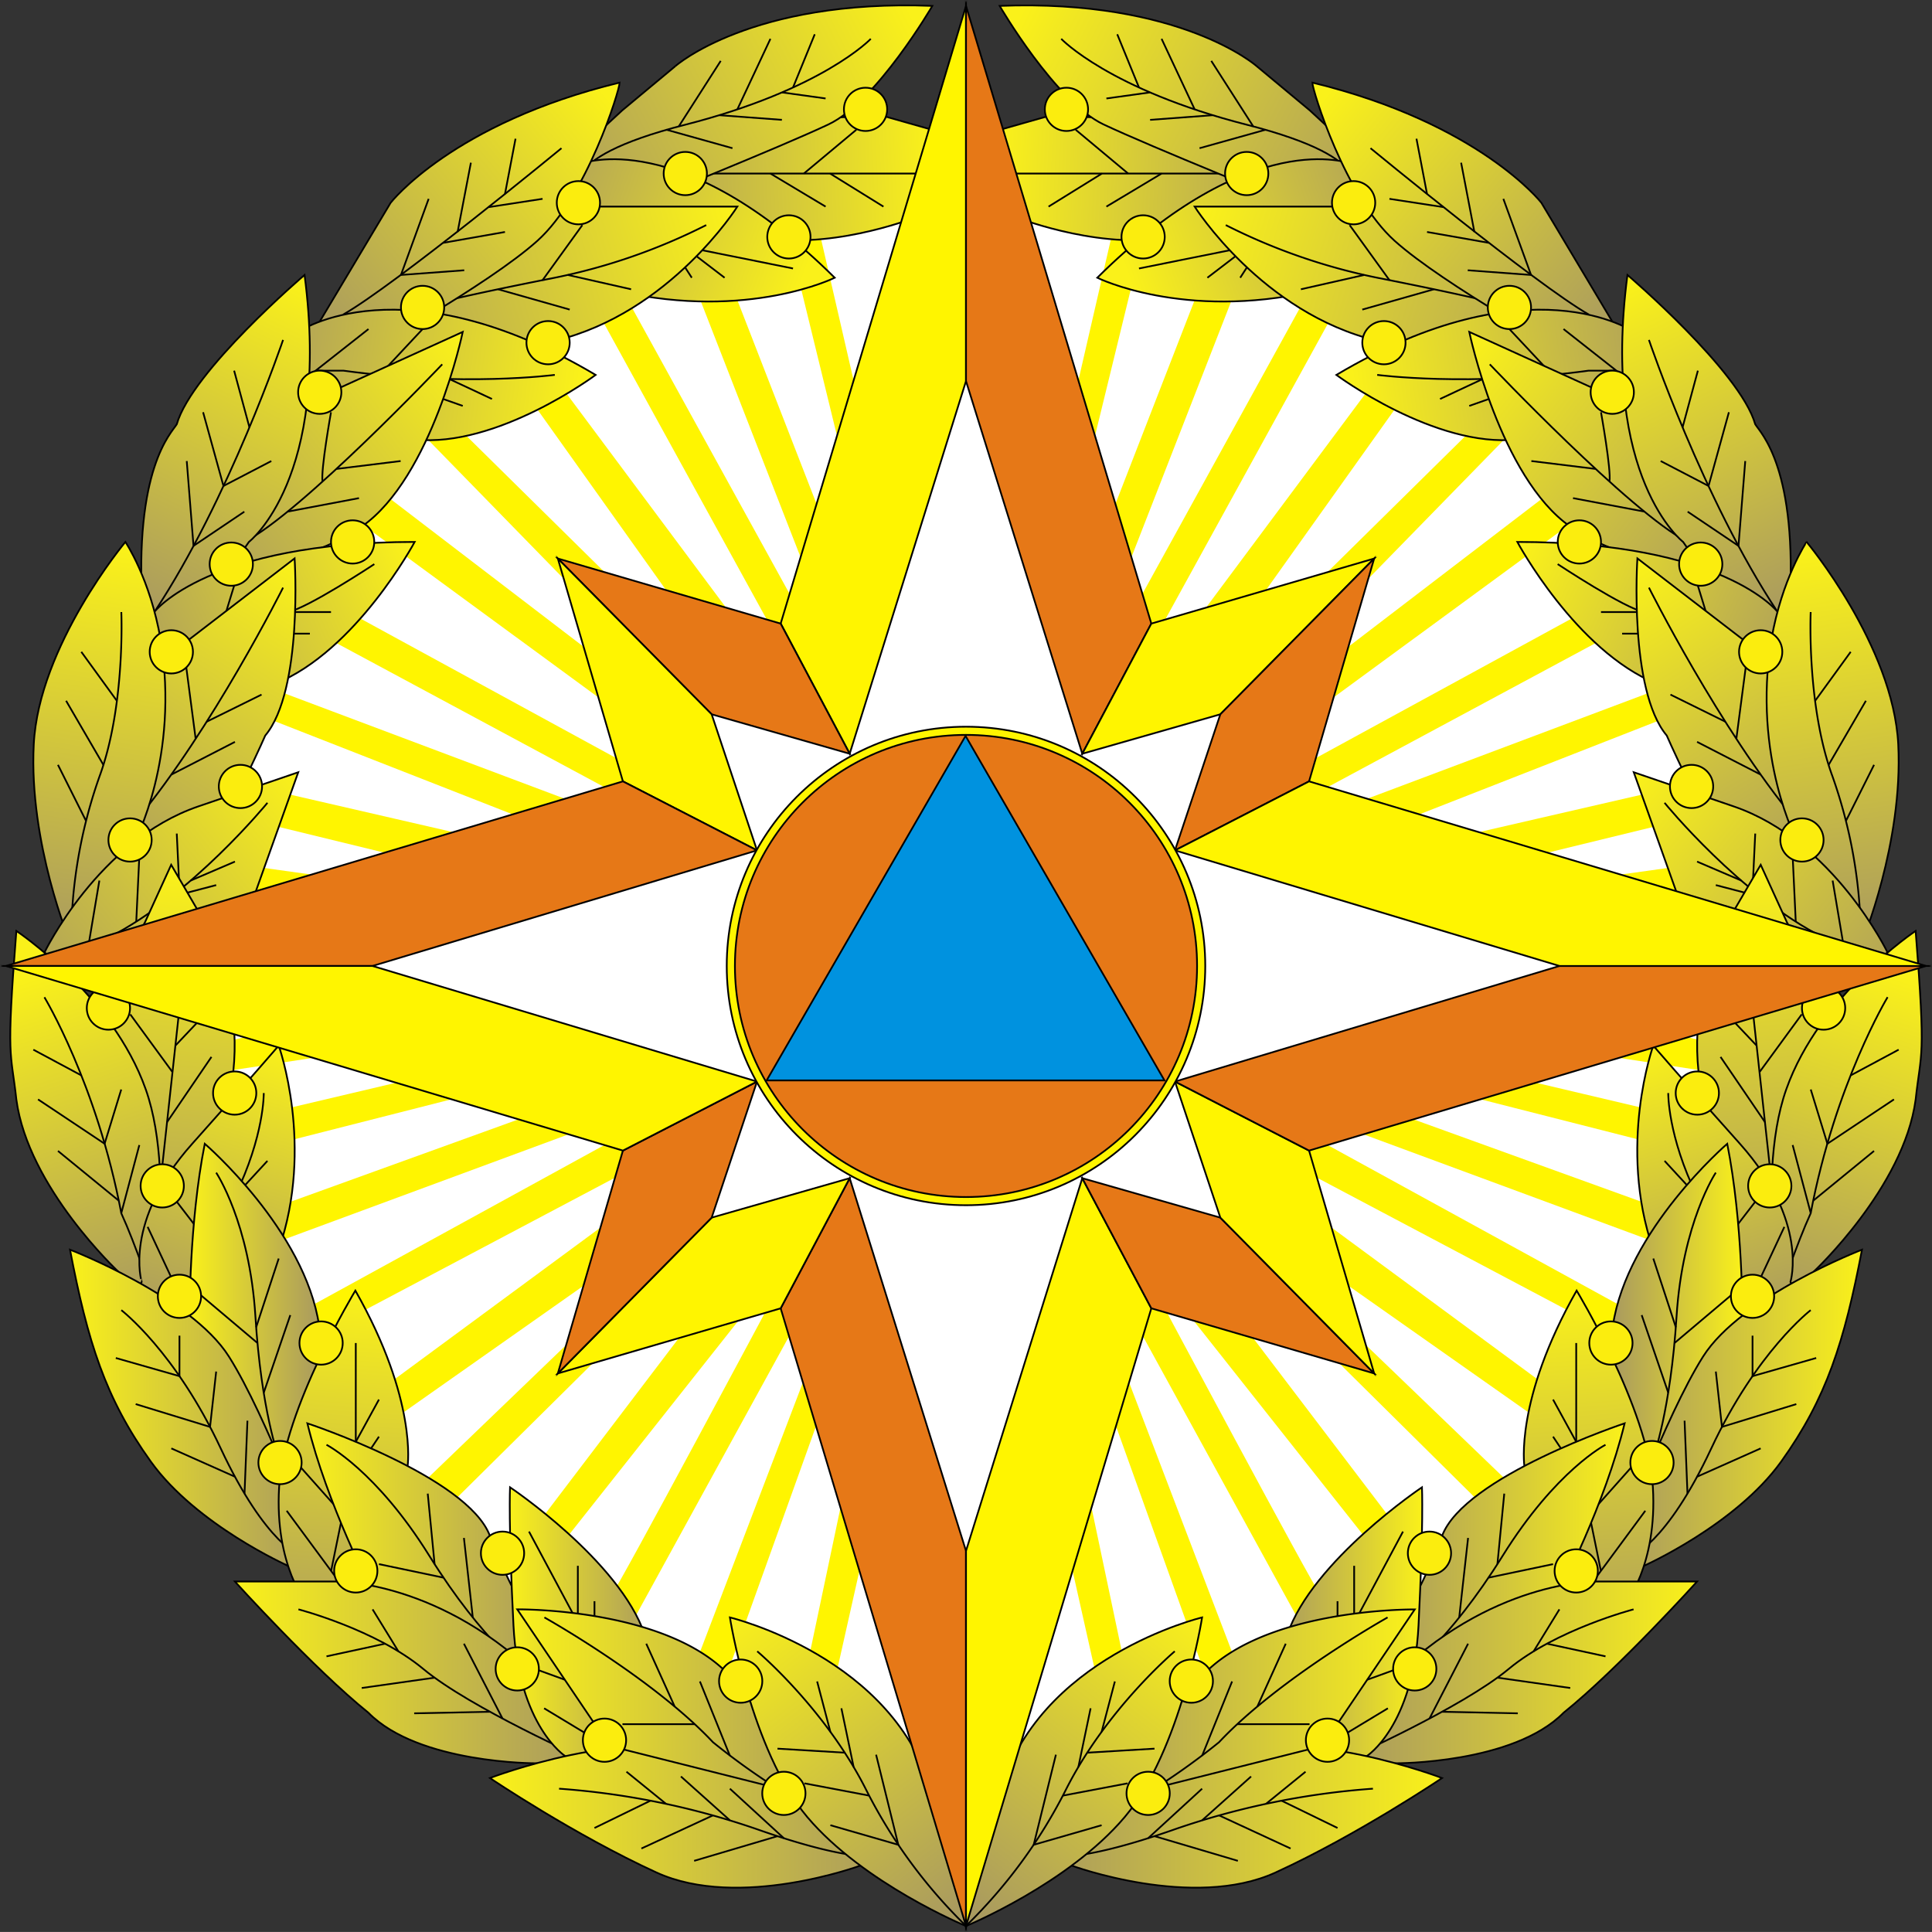 <svg xmlns="http://www.w3.org/2000/svg" xmlns:xlink="http://www.w3.org/1999/xlink" viewBox="0 0 557.42 557.41"><rect x="0" y="0" width="557.42" height="557.41" fill="#333333" stroke="none"/><defs><style>.cls-1{fill:#fff;}.cls-2,.cls-53{fill:#fff500;}.cls-10,.cls-11,.cls-12,.cls-13,.cls-14,.cls-15,.cls-16,.cls-17,.cls-18,.cls-19,.cls-20,.cls-21,.cls-22,.cls-23,.cls-24,.cls-25,.cls-26,.cls-27,.cls-28,.cls-29,.cls-3,.cls-30,.cls-31,.cls-32,.cls-33,.cls-34,.cls-35,.cls-36,.cls-37,.cls-38,.cls-39,.cls-4,.cls-40,.cls-41,.cls-42,.cls-43,.cls-44,.cls-45,.cls-46,.cls-47,.cls-48,.cls-49,.cls-5,.cls-50,.cls-51,.cls-52,.cls-53,.cls-54,.cls-55,.cls-6,.cls-7,.cls-8,.cls-9{stroke:#000;stroke-miterlimit:10;stroke-width:0.5px;}.cls-3{fill:url(#linear-gradient);}.cls-4{fill:none;}.cls-5{fill:url(#linear-gradient-2);}.cls-6{fill:url(#linear-gradient-3);}.cls-7{fill:url(#linear-gradient-4);}.cls-8{fill:url(#linear-gradient-5);}.cls-9{fill:url(#linear-gradient-6);}.cls-10{fill:url(#linear-gradient-7);}.cls-11{fill:url(#linear-gradient-8);}.cls-12{fill:url(#linear-gradient-9);}.cls-13{fill:url(#linear-gradient-10);}.cls-14{fill:url(#linear-gradient-11);}.cls-15{fill:url(#linear-gradient-12);}.cls-16{fill:url(#linear-gradient-13);}.cls-17{fill:url(#linear-gradient-14);}.cls-18{fill:url(#linear-gradient-15);}.cls-19{fill:url(#linear-gradient-16);}.cls-20{fill:url(#linear-gradient-17);}.cls-21{fill:url(#linear-gradient-18);}.cls-22{fill:url(#linear-gradient-19);}.cls-23{fill:url(#linear-gradient-20);}.cls-24{fill:url(#linear-gradient-21);}.cls-25{fill:url(#linear-gradient-22);}.cls-26{fill:url(#linear-gradient-23);}.cls-27{fill:#fbed0e;}.cls-28{fill:url(#linear-gradient-24);}.cls-29{fill:url(#linear-gradient-25);}.cls-30{fill:url(#linear-gradient-26);}.cls-31{fill:url(#linear-gradient-27);}.cls-32{fill:url(#linear-gradient-28);}.cls-33{fill:url(#linear-gradient-29);}.cls-34{fill:url(#linear-gradient-30);}.cls-35{fill:url(#linear-gradient-31);}.cls-36{fill:url(#linear-gradient-32);}.cls-37{fill:url(#linear-gradient-33);}.cls-38{fill:url(#linear-gradient-34);}.cls-39{fill:url(#linear-gradient-35);}.cls-40{fill:url(#linear-gradient-36);}.cls-41{fill:url(#linear-gradient-37);}.cls-42{fill:url(#linear-gradient-38);}.cls-43{fill:url(#linear-gradient-39);}.cls-44{fill:url(#linear-gradient-40);}.cls-45{fill:url(#linear-gradient-41);}.cls-46{fill:url(#linear-gradient-42);}.cls-47{fill:url(#linear-gradient-43);}.cls-48{fill:url(#linear-gradient-44);}.cls-49{fill:url(#linear-gradient-45);}.cls-50{fill:url(#linear-gradient-46);}.cls-51{fill:url(#linear-gradient-47);}.cls-52{fill:url(#linear-gradient-48);}.cls-54{fill:#e67817;}.cls-55{fill:#0092df;}</style><linearGradient id="linear-gradient" x1="269.18" y1="50.14" x2="178.56" y2="54.17" gradientUnits="userSpaceOnUse"><stop offset="0" stop-color="#faf11a"/><stop offset="1" stop-color="#a89960"/></linearGradient><linearGradient id="linear-gradient-2" x1="262.97" y1="3.88" x2="154.22" y2="58.26" xlink:href="#linear-gradient"/><linearGradient id="linear-gradient-3" x1="231.15" y1="82.14" x2="148.08" y2="53.44" xlink:href="#linear-gradient"/><linearGradient id="linear-gradient-4" x1="210.94" y1="63.13" x2="92.5" y2="97.77" xlink:href="#linear-gradient"/><linearGradient id="linear-gradient-5" x1="175.97" y1="28.81" x2="91.24" y2="98.56" xlink:href="#linear-gradient"/><linearGradient id="linear-gradient-6" x1="166.3" y1="116.11" x2="70.33" y2="103.47" xlink:href="#linear-gradient"/><linearGradient id="linear-gradient-7" x1="134.72" y1="100" x2="49.99" y2="165.07" xlink:href="#linear-gradient"/><linearGradient id="linear-gradient-8" x1="89.86" y1="82.63" x2="43.52" y2="178.6" xlink:href="#linear-gradient"/><linearGradient id="linear-gradient-9" x1="118.8" y1="159.36" x2="35.94" y2="197.28" xlink:href="#linear-gradient"/><linearGradient id="linear-gradient-10" x1="84.67" y1="163.08" x2="27.55" y2="254.37" xlink:href="#linear-gradient"/><linearGradient id="linear-gradient-11" x1="36.77" y1="159.12" x2="18.98" y2="274.27" xlink:href="#linear-gradient"/><linearGradient id="linear-gradient-12" x1="87.31" y1="224.75" x2="4.92" y2="292.16" xlink:href="#linear-gradient"/><linearGradient id="linear-gradient-13" x1="52.5" y1="251.03" x2="40.33" y2="372.28" xlink:href="#linear-gradient"/><linearGradient id="linear-gradient-14" x1="11.7" y1="280.5" x2="42.6" y2="376.94" xlink:href="#linear-gradient"/><linearGradient id="linear-gradient-15" x1="78.37" y1="300.86" x2="52.74" y2="384.17" xlink:href="#linear-gradient"/><linearGradient id="linear-gradient-16" x1="54.73" y1="171.9" x2="92.64" y2="171.9" gradientTransform="matrix(1, 0, 0, -1, 0, 557.28)" xlink:href="#linear-gradient"/><linearGradient id="linear-gradient-17" x1="20.2" y1="151.11" x2="90.73" y2="151.11" gradientTransform="matrix(1, 0, 0, -1, 0, 557.28)" xlink:href="#linear-gradient"/><linearGradient id="linear-gradient-18" x1="102.96" y1="373.19" x2="94.95" y2="482.13" xlink:href="#linear-gradient"/><linearGradient id="linear-gradient-19" x1="88.68" y1="105.51" x2="159.14" y2="105.51" gradientTransform="matrix(1, 0, 0, -1, 0, 557.28)" xlink:href="#linear-gradient"/><linearGradient id="linear-gradient-20" x1="67.78" y1="74.5" x2="169.11" y2="74.5" gradientTransform="matrix(1, 0, 0, -1, 0, 557.28)" xlink:href="#linear-gradient"/><linearGradient id="linear-gradient-21" x1="147.07" y1="83.04" x2="189.26" y2="83.04" gradientTransform="matrix(1, 0, 0, -1, 0, 557.28)" xlink:href="#linear-gradient"/><linearGradient id="linear-gradient-22" x1="141.36" y1="33.08" x2="259.18" y2="33.08" gradientTransform="matrix(1, 0, 0, -1, 0, 557.28)" xlink:href="#linear-gradient"/><linearGradient id="linear-gradient-23" x1="149.24" y1="64.39" x2="246.29" y2="64.39" gradientTransform="matrix(1, 0, 0, -1, 0, 557.28)" xlink:href="#linear-gradient"/><linearGradient id="linear-gradient-24" x1="210.74" y1="465.03" x2="278.03" y2="552.61" xlink:href="#linear-gradient"/><linearGradient id="linear-gradient-25" x1="174.42" y1="50.14" x2="83.8" y2="54.17" gradientTransform="matrix(-1, 0, 0, 1, 462.66, 0)" xlink:href="#linear-gradient"/><linearGradient id="linear-gradient-26" x1="168.21" y1="3.88" x2="59.46" y2="58.26" gradientTransform="matrix(-1, 0, 0, 1, 462.66, 0)" xlink:href="#linear-gradient"/><linearGradient id="linear-gradient-27" x1="136.39" y1="82.14" x2="53.32" y2="53.44" gradientTransform="matrix(-1, 0, 0, 1, 462.66, 0)" xlink:href="#linear-gradient"/><linearGradient id="linear-gradient-28" x1="116.18" y1="63.13" x2="-2.26" y2="97.77" gradientTransform="matrix(-1, 0, 0, 1, 462.66, 0)" xlink:href="#linear-gradient"/><linearGradient id="linear-gradient-29" x1="81.21" y1="28.81" x2="-3.52" y2="98.56" gradientTransform="matrix(-1, 0, 0, 1, 462.66, 0)" xlink:href="#linear-gradient"/><linearGradient id="linear-gradient-30" x1="71.54" y1="116.11" x2="-24.43" y2="103.47" gradientTransform="matrix(-1, 0, 0, 1, 462.66, 0)" xlink:href="#linear-gradient"/><linearGradient id="linear-gradient-31" x1="39.96" y1="100" x2="-44.77" y2="165.07" gradientTransform="matrix(-1, 0, 0, 1, 462.66, 0)" xlink:href="#linear-gradient"/><linearGradient id="linear-gradient-32" x1="-4.9" y1="82.63" x2="-51.24" y2="178.6" gradientTransform="matrix(-1, 0, 0, 1, 462.66, 0)" xlink:href="#linear-gradient"/><linearGradient id="linear-gradient-33" x1="24.04" y1="159.36" x2="-58.82" y2="197.28" gradientTransform="matrix(-1, 0, 0, 1, 462.66, 0)" xlink:href="#linear-gradient"/><linearGradient id="linear-gradient-34" x1="-10.09" y1="163.08" x2="-67.21" y2="254.37" gradientTransform="matrix(-1, 0, 0, 1, 462.66, 0)" xlink:href="#linear-gradient"/><linearGradient id="linear-gradient-35" x1="-57.99" y1="159.12" x2="-75.78" y2="274.27" gradientTransform="matrix(-1, 0, 0, 1, 462.66, 0)" xlink:href="#linear-gradient"/><linearGradient id="linear-gradient-36" x1="-7.45" y1="224.75" x2="-89.84" y2="292.16" gradientTransform="matrix(-1, 0, 0, 1, 462.66, 0)" xlink:href="#linear-gradient"/><linearGradient id="linear-gradient-37" x1="-42.26" y1="251.03" x2="-54.43" y2="372.28" gradientTransform="matrix(-1, 0, 0, 1, 462.66, 0)" xlink:href="#linear-gradient"/><linearGradient id="linear-gradient-38" x1="-83.06" y1="280.5" x2="-52.16" y2="376.94" gradientTransform="matrix(-1, 0, 0, 1, 462.66, 0)" xlink:href="#linear-gradient"/><linearGradient id="linear-gradient-39" x1="-16.39" y1="300.86" x2="-42.02" y2="384.17" gradientTransform="matrix(-1, 0, 0, 1, 462.66, 0)" xlink:href="#linear-gradient"/><linearGradient id="linear-gradient-40" x1="-40.03" y1="171.9" x2="-2.12" y2="171.9" gradientTransform="translate(462.66 557.28) rotate(180)" xlink:href="#linear-gradient"/><linearGradient id="linear-gradient-41" x1="-74.56" y1="151.11" x2="-4.03" y2="151.11" gradientTransform="translate(462.66 557.28) rotate(180)" xlink:href="#linear-gradient"/><linearGradient id="linear-gradient-42" x1="8.2" y1="373.19" x2="0.19" y2="482.13" gradientTransform="matrix(-1, 0, 0, 1, 462.66, 0)" xlink:href="#linear-gradient"/><linearGradient id="linear-gradient-43" x1="-6.08" y1="105.51" x2="64.38" y2="105.51" gradientTransform="translate(462.66 557.28) rotate(180)" xlink:href="#linear-gradient"/><linearGradient id="linear-gradient-44" x1="-26.98" y1="74.5" x2="74.35" y2="74.5" gradientTransform="translate(462.66 557.28) rotate(180)" xlink:href="#linear-gradient"/><linearGradient id="linear-gradient-45" x1="52.31" y1="83.04" x2="94.5" y2="83.04" gradientTransform="translate(462.66 557.28) rotate(180)" xlink:href="#linear-gradient"/><linearGradient id="linear-gradient-46" x1="46.6" y1="33.08" x2="164.42" y2="33.08" gradientTransform="translate(462.66 557.28) rotate(180)" xlink:href="#linear-gradient"/><linearGradient id="linear-gradient-47" x1="54.48" y1="64.39" x2="151.53" y2="64.39" gradientTransform="translate(462.66 557.28) rotate(180)" xlink:href="#linear-gradient"/><linearGradient id="linear-gradient-48" x1="115.98" y1="465.03" x2="183.27" y2="552.61" gradientTransform="matrix(-1, 0, 0, 1, 462.66, 0)" xlink:href="#linear-gradient"/></defs><g id="Layer_2" data-name="Layer 2"><g id="Layer_1-2" data-name="Layer 1"><g id="Layer_2-2" data-name="Layer 2"><g id="Layer_4" data-name="Layer 4"><circle class="cls-1" cx="278.58" cy="274.61" r="235.31"/><polygon class="cls-2" points="235.95 64.89 251.25 131.34 243.6 134.4 226.63 64.89 235.95 64.89"/><polygon class="cls-2" points="212.26 85.36 240.15 157.12 233 165.94 199.63 80.36 212.26 85.36"/><polygon class="cls-2" points="180.32 85.12 233.24 181.2 222.58 181.2 169.11 83.93 180.32 85.12"/><polygon class="cls-2" points="162.34 112.06 219.89 189.31 194.86 174.04 147.66 107.77 162.34 112.06"/><polygon class="cls-2" points="131.92 123.15 192.24 182.63 166.97 171.42 118.81 122.08 131.92 123.15"/><polygon class="cls-2" points="111.45 143.05 180.32 195.74 178.17 205.27 96.88 145.68 111.45 143.05"/><polygon class="cls-2" points="100.69 176.67 190.09 225.44 180.32 230.3 91.64 182.63 100.69 176.67"/><polygon class="cls-2" points="79.48 199.07 178.41 236.26 151.23 236.26 72.09 205.27 79.48 199.07"/><polygon class="cls-2" points="83.05 229.11 149.33 244.37 118.81 247.94 70.9 236.26 83.05 229.11"/><polygon class="cls-2" points="72.09 249.85 111.45 255.34 95.69 260.1 67.56 262.02 72.09 249.85"/><polygon class="cls-2" points="96.88 304.21 56.35 310.4 60.88 301.58 87.58 295.15 96.88 304.21"/><polygon class="cls-2" points="136.22 315.65 72.09 331.97 83.29 319.7 133.83 307.78 136.22 315.65"/><polygon class="cls-2" points="80.67 358.08 172.93 323.99 152.66 321.85 59.69 355.46 80.67 358.08"/><polygon class="cls-2" points="89.5 376.92 185.56 324.23 187.47 334.48 85.2 388.6 89.5 376.92"/><polygon class="cls-2" points="112.61 398.85 180.56 348.79 176.5 365.23 111.45 411 112.61 398.85"/><polygon class="cls-2" points="122.15 427.69 178.89 373.1 174.12 390.26 125.73 438.18 122.15 427.69"/><polygon class="cls-2" points="156.24 438.18 204.44 374.77 215.36 378.11 159.34 448.91 156.24 438.18"/><path class="cls-2" d="M177,459.16c1-.48,46.72-86.06,46.72-86.06l7.63,5.72-52.44,95.6Z"/><polygon class="cls-2" points="201.53 477.75 236.58 385.97 237.53 405.64 207.97 488 201.53 477.75"/><polygon class="cls-2" points="243.73 429.12 231.33 488 240.15 488 253.36 429.12 243.73 429.12"/><path class="cls-3" d="M254.36,33.32l21.9,6.21L263.12,63.08S237.93,72.76,218.21,68s-36.87-16.69-36.87-16.69l23-15.81Z"/><line class="cls-4" x1="264.54" y1="50.07" x2="204.81" y2="50.07"/><line class="cls-4" x1="247.07" y1="37.43" x2="231.93" y2="50.07"/><line class="cls-4" x1="239.5" y1="50.07" x2="254.89" y2="59.61"/><line class="cls-4" x1="222.28" y1="50.07" x2="238.2" y2="59.61"/><path class="cls-5" d="M179.51,31.86l15.34-12.77S216.75-.34,269,1.7c0,0-16.06,27.61-29.94,34.18s-54.76,23-54.76,23l-20.08-1.82-4.11-7.23Z"/><path class="cls-4" d="M251.24,11.2S237.35,25.87,197.65,36,168,56,168,56"/><line class="cls-4" x1="235.07" y1="9.89" x2="228.8" y2="25.24"/><line class="cls-4" x1="225.59" y1="26.66" x2="238.2" y2="28.41"/><line class="cls-4" x1="222.28" y1="11.2" x2="212.74" y2="31.55"/><line class="cls-4" x1="207.57" y1="33.24" x2="225.59" y2="34.58"/><line class="cls-4" x1="207.94" y1="17.57" x2="195.85" y2="36.45"/><line class="cls-4" x1="192.28" y1="37.43" x2="211.33" y2="42.76"/><path class="cls-6" d="M167.83,47.2s28.48-11.18,73,32.93c0,0-24.83,12.34-62.07,3.94s-20.63-33.59-20.63-33.59Z"/><line class="cls-4" x1="228.8" y1="77.46" x2="197.65" y2="71.2"/><line class="cls-4" x1="209.06" y1="80.13" x2="199.59" y2="72.88"/><line class="cls-4" x1="199.59" y1="80.13" x2="195.85" y2="74.33"/><path class="cls-7" d="M173.31,59.61h39.43s-19.35,30.67-52.58,38.7S103.57,91,103.57,91l38.34-27.93,11.31-3.47Z"/><path class="cls-4" d="M203.76,64.94a172.66,172.66,0,0,1-43.69,15.19C135.41,85,127.84,87,127.84,87"/><line class="cls-4" x1="168.02" y1="64.94" x2="156.54" y2="80.83"/><line class="cls-4" x1="143.71" y1="83.46" x2="164.37" y2="89.32"/><line class="cls-4" x1="163.82" y1="79.33" x2="182.08" y2="83.46"/><path class="cls-8" d="M92.25,92.77,112.7,58.52s17.89-23,66.08-34.69c0,2.19-9.49,32.86-23.73,45.64s-50.75,32.86-50.75,32.86Z"/><path class="cls-4" d="M162,42.76s-48,39.49-63,48"/><polyline class="cls-4" points="123.67 57.37 115.68 79.33 133.94 77.98"/><line class="cls-4" x1="135.86" y1="46.94" x2="132.03" y2="66.93"/><line class="cls-4" x1="148.74" y1="40.02" x2="145.69" y2="55.99"/><line class="cls-4" x1="140.96" y1="59.76" x2="156.54" y2="57.37"/><line class="cls-4" x1="127.84" y1="70.07" x2="145.69" y2="66.93"/><path class="cls-9" d="M86.05,95.76s30-20.76,85.8,12.41c0,0-28.48,21.18-52.21,18.62s-49.15-2.86-49.15-2.86Z"/><path class="cls-4" d="M160.07,108.16s-26.45,3.52-61-1.22h-8l15.24-12"/><line class="cls-4" x1="124.09" y1="92.63" x2="109.56" y2="108.16"/><line class="cls-4" x1="129.78" y1="109.42" x2="141.94" y2="115.11"/><line class="cls-4" x1="133.51" y1="117.11" x2="127.84" y2="115.11"/><path class="cls-10" d="M97.36,112.19l36.15-16.43s-8.76,42-29.21,56.22S51,164.76,51,164.76l9.6-36.51Z"/><path class="cls-4" d="M127.59,105.11S87,147.92,70.49,156.36"/><path class="cls-4" d="M95.5,118.94s-3,16.74-2.44,20"/><line class="cls-4" x1="97.02" y1="135.3" x2="115.59" y2="133.02"/><line class="cls-4" x1="82.98" y1="147.61" x2="103.57" y2="143.72"/><path class="cls-11" d="M87.87,79.33S55.38,107.07,51,122.41c-1.57,2.55-12.42,12.78-9.86,53.67,5.2,8.4,12.41,6.57,12.41,6.57l18.26-26.29S95.54,138.11,87.87,79.33Z"/><path class="cls-4" d="M81.67,98.07S66.13,144,44.59,176.5"/><line class="cls-4" x1="67.55" y1="106.94" x2="71.96" y2="123.29"/><polyline class="cls-4" points="58.6 118.94 64.47 140.21 78.28 133.02"/><polyline class="cls-4" points="53.88 133.02 55.83 157.5 70.49 147.63"/><path class="cls-12" d="M119.64,156.36s-16.8,31.4-40.17,40.89-48.19-5.47-48.19-5.47L44.59,176.5S60.12,156.36,119.64,156.36Z"/><path class="cls-4" d="M95.5,176.59H83c5.46-.91,25-13.83,25-13.83"/><line class="cls-4" x1="89.4" y1="182.82" x2="81.67" y2="182.82"/><line class="cls-4" x1="67.78" y1="168.24" x2="63.94" y2="180.76"/><path class="cls-13" d="M53.19,185.57,85,161.11s2.49,38-8.47,51.11c-2.86,6.58-12.41,26.29-12.41,26.29l-22.27,11-17.09-7L36.18,198Z"/><path class="cls-4" d="M81.67,169.54s-20.26,40.51-42.36,67.22"/><line class="cls-4" x1="75.46" y1="200.41" x2="59.64" y2="208.22"/><line class="cls-4" x1="67.78" y1="214.05" x2="49.43" y2="223.49"/><line class="cls-4" x1="53.41" y1="190" x2="56.45" y2="213.16"/><path class="cls-14" d="M36.18,156.36s-25,29.94-26.44,58.42,10.46,57,10.46,57L38.83,242.9s13.07-24.42,7.51-58.37C43.33,167,36.18,156.36,36.18,156.36Z"/><path class="cls-4" d="M35,176.59s1.2,27.13-6.31,47.48a142.85,142.85,0,0,0-8,40.69"/><line class="cls-4" x1="23.46" y1="188.07" x2="33.71" y2="202.19"/><line class="cls-4" x1="19.07" y1="202.19" x2="29.82" y2="220.67"/><line class="cls-4" x1="16.72" y1="220.67" x2="24.78" y2="236.76"/><path class="cls-15" d="M12.81,274.85s15.55-32.32,44.39-42.18l28.85-9.86L73.69,257.5,25.9,282Z"/><path class="cls-4" d="M77.16,231.63S55.24,258.5,31.28,270.5"/><line class="cls-4" x1="67.78" y1="248.59" x2="55.02" y2="254.06"/><line class="cls-4" x1="62.37" y1="255.37" x2="49.29" y2="258.79"/><line class="cls-4" x1="51" y1="240.5" x2="51.78" y2="256.79"/><line class="cls-4" x1="39.31" y1="265.91" x2="40.2" y2="247.02"/><line class="cls-4" x1="25.7" y1="271.73" x2="28.67" y2="254.06"/><path class="cls-16" d="M41.84,266.07l7.55-16.56,7.34,12.58s18.87,28.31,7.13,62.7S25.9,346,25.9,346l1.68-52.43Z"/><line class="cls-4" x1="46.81" y1="336.5" x2="51.78" y2="290.85"/><line class="cls-4" x1="57.15" y1="294.76" x2="50.6" y2="301.68"/><line class="cls-4" x1="61.01" y1="304.94" x2="48.2" y2="323.74"/><line class="cls-4" x1="37.59" y1="292.67" x2="49.77" y2="309.33"/><path class="cls-17" d="M4.72,268.59S32.4,287,42.05,314.3s0,73.19,0,73.19l-7.94-20.62s-26-24.26-29.39-49.63C3.16,302.9,1.71,306.56,4.72,268.59Z"/><path class="cls-4" d="M12.81,287.72S27.91,312.64,35,350.07C39.17,359.2,43.7,373,43.7,373"/><line class="cls-4" x1="40.2" y1="330.37" x2="34.98" y2="350.07"/><line class="cls-4" x1="16.72" y1="332.07" x2="34.26" y2="346.41"/><polyline class="cls-4" points="34.98 314.34 30.18 329.99 10.98 317.2"/><line class="cls-4" x1="9.62" y1="302.85" x2="23.46" y2="310.27"/><path class="cls-18" d="M80.41,301.68s10.38,28.89,0,58.88-44.23,19.18-44.23,19.18l4.7-9.88S35.42,352.42,55.46,330C72.67,310.74,80.41,301.68,80.41,301.68Z"/><path class="cls-4" d="M77.16,334.94l-9.38,10.17c8.53-17.48,8.32-29.74,8.32-29.74"/><line class="cls-4" x1="49.43" y1="368.59" x2="42.6" y2="353.98"/><line class="cls-4" x1="58.6" y1="356.59" x2="50.76" y2="346.41"/><path class="cls-19" d="M59.08,330s29,24.94,33,52.57S77.6,440.76,77.6,440.76L54.73,379.6S54.52,353.05,59.08,330Z"/><path class="cls-4" d="M62.37,338.33S72,352.67,73.69,379.8s6.72,40.73,6.72,40.73"/><line class="cls-4" x1="83.76" y1="379.43" x2="76.1" y2="401.82"/><line class="cls-4" x1="80.41" y1="363.11" x2="73.91" y2="382.93"/><line class="cls-4" x1="57.15" y1="373.02" x2="74.29" y2="387.49"/><path class="cls-20" d="M20.2,360.56S55.06,374,66.06,391.41s24.67,55.24,24.67,55.24l-7.61,5.12S56.67,440,43.53,421.71,25.29,387.11,20.2,360.56Z"/><path class="cls-4" d="M35,378s15.65,12,28.69,39.91S87,449.14,87,449.14"/><line class="cls-4" x1="71.39" y1="409.9" x2="70.55" y2="430.94"/><line class="cls-4" x1="49.43" y1="417.89" x2="67.78" y2="426.06"/><polyline class="cls-4" points="62.37 395.72 60.6 411.69 39.15 405.11"/><polyline class="cls-4" points="51.78 385.37 51.78 397.05 33.41 391.81"/><path class="cls-21" d="M102.53,372.36s-20.65,34.11-22,56.75S88.68,463,88.68,463l25.15,3.65L117.6,423S120.5,404,102.53,372.36Z"/><line class="cls-4" x1="102.65" y1="387.49" x2="102.65" y2="417.89"/><line class="cls-4" x1="109.33" y1="403.8" x2="102.65" y2="416"/><line class="cls-4" x1="109.33" y1="414.5" x2="105.99" y2="419.51"/><line class="cls-4" x1="86.11" y1="422.62" x2="99.09" y2="437.2"/><polyline class="cls-4" points="82.72 435.89 95.53 453.24 99.09 458.07"/><line class="cls-4" x1="95.53" y1="453.24" x2="100.46" y2="429.11"/><path class="cls-22" d="M88.68,410.66S135,426,141.36,443.16s17.78,35.41,17.78,35.41l-23.36,14.31-28.48-34S94.34,434,88.68,410.66Z"/><path class="cls-4" d="M94.2,416.85s14.29,7.3,29.71,32.09,28.72,34.38,28.72,34.38"/><line class="cls-4" x1="133.85" y1="443.72" x2="136.41" y2="466.66"/><line class="cls-4" x1="123.41" y1="430.94" x2="125.39" y2="451.28"/><line class="cls-4" x1="109.33" y1="451.28" x2="127.97" y2="455.19"/><path class="cls-23" d="M67.78,456.3H97.05s30.6-.44,59.65,29.06-2,23.38-2,23.38-33.88.17-48.4-14.58C90.45,481.39,67.78,456.3,67.78,456.3Z"/><path class="cls-4" d="M86.11,464.33s22.33,5.82,36,17.18,47,26.12,47,26.12"/><line class="cls-4" x1="119.5" y1="494.33" x2="141.36" y2="493.88"/><line class="cls-4" x1="104.37" y1="487.02" x2="125.39" y2="484.04"/><line class="cls-4" x1="94.2" y1="477.89" x2="111.1" y2="474.24"/><line class="cls-4" x1="107.5" y1="464.33" x2="114.94" y2="476.44"/><line class="cls-4" x1="144.99" y1="495.85" x2="133.85" y2="474.24"/><path class="cls-24" d="M147.15,429.11s31.57,21.13,38.87,42.52,0,47.74,0,47.74l-22.94-12.7s-13.45-8.54-14.93-37.67S147.15,429.11,147.15,429.11Z"/><polyline class="cls-4" points="166.72 451.77 166.72 468.24 152.63 441.89"/><line class="cls-4" x1="171.52" y1="461.98" x2="171.52" y2="470.59"/><path class="cls-25" d="M248.23,538.26s-35,12.89-58.8,2S141.36,513,141.36,513s41.21-15.72,63.63-6.13,54.19,18.38,54.19,18.38Z"/><path class="cls-4" d="M161.3,516.07a223.5,223.5,0,0,1,57.18,11.72c29.75,10.47,36.27,7.46,36.27,7.46"/><line class="cls-4" x1="180.75" y1="511.18" x2="192.18" y2="520.46"/><line class="cls-4" x1="196.46" y1="512.55" x2="210.59" y2="525.2"/><line class="cls-4" x1="210.59" y1="516.07" x2="226.16" y2="530.36"/><line class="cls-4" x1="200.27" y1="536.89" x2="224.32" y2="529.77"/><line class="cls-4" x1="185.06" y1="533.33" x2="205.7" y2="523.77"/><line class="cls-4" x1="171.52" y1="527.41" x2="187.66" y2="519.54"/><path class="cls-26" d="M149.24,464.33s46.7-.53,63.39,21.65a208.56,208.56,0,0,0,33.66,35.46l-70.43-17.7Z"/><path class="cls-4" d="M157.07,466.66s31.26,17.49,48.63,36a198.24,198.24,0,0,0,23.23,16.21"/><line class="cls-4" x1="201.94" y1="485.13" x2="210.59" y2="506.56"/><line class="cls-4" x1="179.59" y1="497.46" x2="200.43" y2="497.46"/><line class="cls-4" x1="194.67" y1="492.4" x2="186.46" y2="474.24"/><line class="cls-4" x1="162.96" y1="484.64" x2="154.34" y2="481.51"/><line class="cls-4" x1="169.49" y1="500.43" x2="156.99" y2="492.88"/><circle class="cls-27" cx="174.41" cy="502.08" r="6.24"/><circle class="cls-27" cx="149.24" cy="481.51" r="6.24"/><circle class="cls-27" cx="144.99" cy="448.13" r="6.24"/><circle class="cls-27" cx="102.65" cy="453.24" r="6.24"/><circle class="cls-27" cx="80.79" cy="421.98" r="6.24"/><circle class="cls-27" cx="92.64" cy="387.49" r="6.24"/><circle class="cls-27" cx="51.78" cy="374.01" r="6.24"/><circle class="cls-27" cx="46.81" cy="342.15" r="6.24"/><circle class="cls-27" cx="67.71" cy="315.37" r="6.24"/><circle class="cls-27" cx="31.28" cy="290.85" r="6.24"/><circle class="cls-27" cx="37.52" cy="242.35" r="6.24"/><circle class="cls-27" cx="69.37" cy="226.91" r="6.24"/><circle class="cls-27" cx="49.43" cy="188.07" r="6.24"/><circle class="cls-27" cx="66.73" cy="162.76" r="6.24"/><circle class="cls-27" cx="101.74" cy="156.36" r="6.24"/><circle class="cls-27" cx="92.25" cy="113.17" r="6.24"/><circle class="cls-27" cx="158.13" cy="98.87" r="6.24"/><circle class="cls-27" cx="121.92" cy="88.7" r="6.24"/><circle class="cls-27" cx="166.88" cy="58.49" r="6.24"/><circle class="cls-27" cx="227.61" cy="68.35" r="6.24"/><circle class="cls-27" cx="197.72" cy="50.07" r="6.24"/><circle class="cls-27" cx="249.73" cy="31.55" r="6.24"/><path class="cls-28" d="M210.59,466.66s47.92,11.45,58.47,51.24l9.65,37.8s-29.54-12.18-45.81-31.47S210.59,466.66,210.59,466.66Z"/><path class="cls-4" d="M218.48,476.44s19.76,16.62,31.56,40.23a148,148,0,0,0,28.67,39"/><line class="cls-4" x1="235.76" y1="485.13" x2="239.58" y2="499.67"/><line class="cls-4" x1="242.76" y1="492.88" x2="246.29" y2="509.81"/><polyline class="cls-4" points="239.58 526.61 259.18 532.26 252.77 506.26"/><line class="cls-4" x1="232.11" y1="514.53" x2="250.76" y2="518.07"/><line class="cls-4" x1="224.32" y1="504.52" x2="243.72" y2="505.68"/><circle class="cls-27" cx="213.7" cy="485.04" r="6.24"/><circle class="cls-27" cx="226.16" cy="517.42" r="6.24"/><polygon class="cls-2" points="330.79 64.89 313.82 134.4 306.17 131.34 321.47 64.89 330.79 64.89"/><polygon class="cls-2" points="357.79 80.36 324.42 165.94 317.27 157.12 345.16 85.36 357.79 80.36"/><polygon class="cls-2" points="388.31 83.93 334.84 181.2 324.18 181.2 377.1 85.12 388.31 83.93"/><polygon class="cls-2" points="409.76 107.77 362.56 174.04 337.53 189.31 395.08 112.06 409.76 107.77"/><polygon class="cls-2" points="438.61 122.08 390.45 171.42 365.18 182.63 425.5 123.15 438.61 122.08"/><polygon class="cls-2" points="460.54 145.68 379.25 205.27 377.1 195.74 445.97 143.05 460.54 145.68"/><polygon class="cls-2" points="465.78 182.63 377.1 230.3 367.33 225.44 456.73 176.67 465.78 182.63"/><polygon class="cls-2" points="485.33 205.27 406.19 236.26 379.01 236.26 477.94 199.07 485.33 205.27"/><polygon class="cls-2" points="486.52 236.26 438.61 247.94 408.09 244.37 474.37 229.11 486.52 236.26"/><polygon class="cls-2" points="489.86 262.02 461.73 260.1 445.97 255.34 485.33 249.85 489.86 262.02"/><polygon class="cls-2" points="469.84 295.15 496.54 301.58 501.07 310.4 460.54 304.21 469.84 295.15"/><polygon class="cls-2" points="423.59 307.78 474.13 319.7 485.33 331.97 421.2 315.65 423.59 307.78"/><polygon class="cls-2" points="497.73 355.46 404.76 321.85 384.49 323.99 476.75 358.08 497.73 355.46"/><polygon class="cls-2" points="472.22 388.6 369.95 334.48 371.86 324.23 467.92 376.92 472.22 388.6"/><polygon class="cls-2" points="445.97 411 380.92 365.23 376.86 348.79 444.81 398.85 445.97 411"/><polygon class="cls-2" points="431.69 438.18 383.3 390.26 378.53 373.1 435.27 427.69 431.69 438.18"/><polygon class="cls-2" points="398.08 448.91 342.06 378.11 352.98 374.77 401.18 438.18 398.08 448.91"/><path class="cls-2" d="M378.51,474.42l-52.44-95.6,7.63-5.72s45.72,85.58,46.72,86.06Z"/><polygon class="cls-2" points="349.45 488 319.89 405.64 320.84 385.97 355.89 477.75 349.45 488"/><polygon class="cls-2" points="304.06 429.12 317.27 488 326.09 488 313.69 429.12 304.06 429.12"/><path class="cls-29" d="M353.08,35.5l23,15.81S358.93,63.24,339.21,68s-44.91-4.92-44.91-4.92L281.16,39.53l21.9-6.21Z"/><line class="cls-4" x1="352.61" y1="50.07" x2="292.88" y2="50.07"/><line class="cls-4" x1="325.49" y1="50.07" x2="310.35" y2="37.43"/><line class="cls-4" x1="302.53" y1="59.61" x2="317.92" y2="50.07"/><line class="cls-4" x1="319.22" y1="59.61" x2="335.14" y2="50.07"/><path class="cls-30" d="M397.31,49.83l-4.11,7.23-20.08,1.82s-40.88-16.43-54.76-23S288.42,1.7,288.42,1.7c52.25-2,74.15,17.39,74.15,17.39l15.34,12.77Z"/><path class="cls-4" d="M389.42,56s10.05-9.87-29.65-20-53.59-24.8-53.59-24.8"/><line class="cls-4" x1="328.62" y1="25.24" x2="322.35" y2="9.89"/><line class="cls-4" x1="319.22" y1="28.41" x2="331.83" y2="26.66"/><line class="cls-4" x1="344.68" y1="31.55" x2="335.14" y2="11.2"/><line class="cls-4" x1="331.83" y1="34.58" x2="349.85" y2="33.24"/><line class="cls-4" x1="361.57" y1="36.45" x2="349.48" y2="17.57"/><line class="cls-4" x1="346.09" y1="42.76" x2="365.14" y2="37.43"/><path class="cls-31" d="M399.29,50.48s16.61,25.19-20.63,33.59-62.07-3.94-62.07-3.94c44.52-44.11,73-32.93,73-32.93Z"/><line class="cls-4" x1="359.77" y1="71.2" x2="328.62" y2="77.46"/><line class="cls-4" x1="357.83" y1="72.88" x2="348.36" y2="80.13"/><line class="cls-4" x1="361.57" y1="74.33" x2="357.83" y2="80.13"/><path class="cls-32" d="M404.2,59.6l11.31,3.47L453.85,91s-23.36,15.34-56.59,7.31-52.58-38.7-52.58-38.7H404.2Z"/><path class="cls-4" d="M429.58,87s-7.57-2-32.23-6.87a172.66,172.66,0,0,1-43.69-15.19"/><line class="cls-4" x1="400.88" y1="80.83" x2="389.4" y2="64.94"/><line class="cls-4" x1="393.05" y1="89.32" x2="413.71" y2="83.46"/><line class="cls-4" x1="375.34" y1="83.46" x2="393.6" y2="79.33"/><path class="cls-33" d="M453.12,102.33s-36.51-20.08-50.75-32.86S378.64,26,378.64,23.83c48.19,11.69,66.08,34.69,66.08,34.69l20.45,34.25Z"/><path class="cls-4" d="M458.42,90.76c-15-8.51-63-48-63-48"/><polyline class="cls-4" points="423.48 77.98 441.74 79.33 433.75 57.37"/><line class="cls-4" x1="425.39" y1="66.93" x2="421.56" y2="46.94"/><line class="cls-4" x1="411.73" y1="55.99" x2="408.68" y2="40.02"/><line class="cls-4" x1="400.88" y1="57.37" x2="416.46" y2="59.76"/><line class="cls-4" x1="411.73" y1="66.93" x2="429.58" y2="70.07"/><path class="cls-34" d="M486.93,123.93s-25.42.3-49.15,2.86-52.21-18.62-52.21-18.62c55.85-33.17,85.8-12.41,85.8-12.41Z"/><path class="cls-4" d="M451.11,94.94l15.24,12h-8c-34.55,4.74-61,1.22-61,1.22"/><line class="cls-4" x1="447.86" y1="108.16" x2="433.33" y2="92.63"/><line class="cls-4" x1="415.48" y1="115.11" x2="427.64" y2="109.42"/><line class="cls-4" x1="429.58" y1="115.11" x2="423.91" y2="117.11"/><path class="cls-35" d="M496.82,128.25l9.6,36.51s-32.85,1.44-53.3-12.78-29.21-56.22-29.21-56.22l36.15,16.43Z"/><path class="cls-4" d="M486.93,156.36c-16.51-8.44-57.1-51.25-57.1-51.25"/><path class="cls-4" d="M464.36,138.94c.56-3.26-2.44-20-2.44-20"/><line class="cls-4" x1="441.83" y1="133.02" x2="460.4" y2="135.3"/><line class="cls-4" x1="453.85" y1="143.72" x2="474.44" y2="147.61"/><path class="cls-36" d="M485.61,156.36l18.26,26.29s7.21,1.83,12.41-6.57c2.56-40.89-8.29-51.12-9.86-53.67-4.38-15.34-36.87-43.08-36.87-43.08C461.88,138.11,485.61,156.36,485.61,156.36Z"/><path class="cls-4" d="M512.83,176.5c-21.54-32.5-37.08-78.43-37.08-78.43"/><line class="cls-4" x1="485.46" y1="123.29" x2="489.87" y2="106.94"/><polyline class="cls-4" points="479.14 133.02 492.95 140.21 498.82 118.94"/><polyline class="cls-4" points="486.93 147.63 501.59 157.5 503.54 133.02"/><path class="cls-37" d="M512.83,176.5l13.31,15.28s-24.82,15-48.19,5.47-40.17-40.89-40.17-40.89C497.3,156.36,512.83,176.5,512.83,176.5Z"/><path class="cls-4" d="M449.42,162.76s19.54,12.92,25,13.83h-12.5"/><line class="cls-4" x1="475.75" y1="182.82" x2="468.02" y2="182.82"/><line class="cls-4" x1="493.48" y1="180.76" x2="489.64" y2="168.24"/><path class="cls-38" d="M521.24,198l11.42,44.51-17.09,7-22.27-11s-9.55-19.71-12.41-26.29c-11-13.11-8.47-51.11-8.47-51.11l31.81,24.46Z"/><path class="cls-4" d="M518.11,236.76c-22.1-26.71-42.36-67.22-42.36-67.22"/><line class="cls-4" x1="497.78" y1="208.22" x2="481.96" y2="200.41"/><line class="cls-4" x1="507.99" y1="223.49" x2="489.64" y2="214.05"/><line class="cls-4" x1="500.97" y1="213.16" x2="504.01" y2="190"/><path class="cls-39" d="M511.08,184.53c-5.56,33.95,7.51,58.37,7.51,58.37l18.63,28.88s11.9-28.52,10.46-57-26.44-58.42-26.44-58.42S514.09,167,511.08,184.53Z"/><path class="cls-4" d="M536.73,264.76a142.85,142.85,0,0,0-8-40.69c-7.51-20.35-6.31-47.48-6.31-47.48"/><line class="cls-4" x1="523.71" y1="202.19" x2="533.96" y2="188.07"/><line class="cls-4" x1="527.6" y1="220.67" x2="538.35" y2="202.19"/><line class="cls-4" x1="532.64" y1="236.76" x2="540.7" y2="220.67"/><path class="cls-40" d="M531.52,282l-47.79-24.5-12.36-34.69,28.85,9.86c28.84,9.86,44.39,42.18,44.39,42.18Z"/><path class="cls-4" d="M526.14,270.5c-24-12-45.88-38.87-45.88-38.87"/><line class="cls-4" x1="502.4" y1="254.06" x2="489.64" y2="248.59"/><line class="cls-4" x1="508.13" y1="258.79" x2="495.05" y2="255.37"/><line class="cls-4" x1="505.64" y1="256.79" x2="506.42" y2="240.5"/><line class="cls-4" x1="517.22" y1="247.02" x2="518.11" y2="265.91"/><line class="cls-4" x1="528.75" y1="254.06" x2="531.72" y2="271.73"/><path class="cls-41" d="M529.84,293.57,531.52,346s-26.22,13.18-38-21.21,7.13-62.7,7.13-62.7L508,249.51l7.55,16.56Z"/><line class="cls-4" x1="505.64" y1="290.85" x2="510.61" y2="336.5"/><line class="cls-4" x1="506.82" y1="301.68" x2="500.27" y2="294.76"/><line class="cls-4" x1="509.22" y1="323.74" x2="496.41" y2="304.94"/><line class="cls-4" x1="507.65" y1="309.33" x2="519.83" y2="292.67"/><path class="cls-42" d="M552.7,317.24c-3.39,25.37-29.39,49.63-29.39,49.63l-7.94,20.62s-9.65-45.89,0-73.19,37.33-45.71,37.33-45.71C555.71,306.56,554.25,302.9,552.7,317.24Z"/><path class="cls-4" d="M513.72,373s4.53-13.82,8.7-22.95c7.09-37.43,22.19-62.35,22.19-62.35"/><line class="cls-4" x1="522.44" y1="350.07" x2="517.22" y2="330.37"/><line class="cls-4" x1="523.16" y1="346.41" x2="540.7" y2="332.07"/><polyline class="cls-4" points="546.44 317.2 527.24 329.99 522.44 314.34"/><line class="cls-4" x1="533.96" y1="310.27" x2="547.8" y2="302.85"/><path class="cls-43" d="M502,330c20,22.42,14.58,39.86,14.58,39.86l4.7,9.88S487.39,390.55,477,360.56s0-58.88,0-58.88S484.75,310.74,502,330Z"/><path class="cls-4" d="M481.32,315.37s-.21,12.26,8.32,29.74l-9.38-10.17"/><line class="cls-4" x1="514.82" y1="353.98" x2="507.99" y2="368.59"/><line class="cls-4" x1="506.66" y1="346.41" x2="498.82" y2="356.59"/><path class="cls-44" d="M502.69,379.6l-22.87,61.16s-18.48-30.56-14.48-58.19,33-52.57,33-52.57C502.9,353.05,502.69,379.6,502.69,379.6Z"/><path class="cls-4" d="M477,420.53s5-13.6,6.72-40.73,11.32-41.47,11.32-41.47"/><line class="cls-4" x1="481.32" y1="401.82" x2="473.66" y2="379.43"/><line class="cls-4" x1="483.51" y1="382.93" x2="477.01" y2="363.11"/><line class="cls-4" x1="483.13" y1="387.49" x2="500.27" y2="373.02"/><path class="cls-45" d="M513.89,421.71C500.75,440,474.3,451.77,474.3,451.77l-7.61-5.12s13.67-37.83,24.67-55.24,45.86-30.85,45.86-30.85C532.13,387.11,527,403.42,513.89,421.71Z"/><path class="cls-4" d="M470.42,449.14s10.27-3.32,23.31-31.23S522.42,378,522.42,378"/><line class="cls-4" x1="486.87" y1="430.94" x2="486.03" y2="409.9"/><line class="cls-4" x1="489.64" y1="426.06" x2="507.99" y2="417.89"/><polyline class="cls-4" points="518.27 405.11 496.82 411.69 495.05 395.72"/><polyline class="cls-4" points="524.01 391.81 505.64 397.05 505.64 385.37"/><path class="cls-46" d="M439.82,423l3.77,43.65L468.74,463s9.5-11.25,8.15-33.89-22-56.75-22-56.75C436.92,404,439.82,423,439.82,423Z"/><line class="cls-4" x1="454.77" y1="417.89" x2="454.77" y2="387.49"/><line class="cls-4" x1="454.77" y1="416" x2="448.09" y2="403.8"/><line class="cls-4" x1="451.43" y1="419.51" x2="448.09" y2="414.5"/><line class="cls-4" x1="458.33" y1="437.2" x2="471.31" y2="422.62"/><polyline class="cls-4" points="458.33 458.07 461.89 453.24 474.7 435.89"/><line class="cls-4" x1="456.96" y1="429.11" x2="461.89" y2="453.24"/><path class="cls-47" d="M450.12,458.88l-28.48,34-23.36-14.31s11.42-18.25,17.78-35.41,52.68-32.5,52.68-32.5C463.08,434,450.12,458.88,450.12,458.88Z"/><path class="cls-4" d="M404.79,483.32s13.3-9.59,28.72-34.38,29.71-32.09,29.71-32.09"/><line class="cls-4" x1="421.01" y1="466.66" x2="423.57" y2="443.72"/><line class="cls-4" x1="432.03" y1="451.28" x2="434.01" y2="430.94"/><line class="cls-4" x1="429.45" y1="455.19" x2="448.09" y2="451.28"/><path class="cls-48" d="M451.12,494.16c-14.52,14.75-48.4,14.58-48.4,14.58s-31.05,6.12-2-23.38,59.65-29.06,59.65-29.06h29.27S467,481.39,451.12,494.16Z"/><path class="cls-4" d="M388.31,507.63s33.33-14.76,47-26.12,36-17.18,36-17.18"/><line class="cls-4" x1="416.06" y1="493.88" x2="437.92" y2="494.33"/><line class="cls-4" x1="432.03" y1="484.04" x2="453.05" y2="487.02"/><line class="cls-4" x1="446.32" y1="474.24" x2="463.22" y2="477.89"/><line class="cls-4" x1="442.48" y1="476.44" x2="449.92" y2="464.33"/><line class="cls-4" x1="423.57" y1="474.24" x2="412.43" y2="495.85"/><path class="cls-49" d="M409.27,469c-1.48,29.13-14.93,37.67-14.93,37.67l-22.94,12.7s-7.3-26.35,0-47.74,38.87-42.52,38.87-42.52S410.75,439.87,409.27,469Z"/><polyline class="cls-4" points="404.79 441.89 390.7 468.24 390.7 451.77"/><line class="cls-4" x1="385.9" y1="470.59" x2="385.9" y2="461.98"/><path class="cls-50" d="M298.24,525.25s31.77-8.79,54.19-18.38S416.06,513,416.06,513,391.79,529.37,368,540.26s-58.8-2-58.8-2Z"/><path class="cls-4" d="M302.67,535.25s6.52,3,36.27-7.46a223.41,223.41,0,0,1,57.18-11.72"/><line class="cls-4" x1="365.24" y1="520.46" x2="376.67" y2="511.18"/><line class="cls-4" x1="346.83" y1="525.2" x2="360.96" y2="512.55"/><line class="cls-4" x1="331.26" y1="530.36" x2="346.83" y2="516.07"/><line class="cls-4" x1="333.1" y1="529.77" x2="357.15" y2="536.89"/><line class="cls-4" x1="351.72" y1="523.77" x2="372.36" y2="533.33"/><line class="cls-4" x1="369.76" y1="519.54" x2="385.9" y2="527.41"/><path class="cls-51" d="M381.56,503.74l-70.43,17.7A208.56,208.56,0,0,0,344.79,486c16.69-22.18,63.39-21.65,63.39-21.65Z"/><path class="cls-4" d="M328.49,518.87a199.08,199.08,0,0,0,23.23-16.21c17.37-18.51,48.63-36,48.63-36"/><line class="cls-4" x1="346.83" y1="506.56" x2="355.48" y2="485.13"/><line class="cls-4" x1="356.99" y1="497.46" x2="377.83" y2="497.46"/><line class="cls-4" x1="370.96" y1="474.24" x2="362.75" y2="492.4"/><line class="cls-4" x1="403.08" y1="481.51" x2="394.46" y2="484.64"/><line class="cls-4" x1="400.43" y1="492.88" x2="387.93" y2="500.43"/><circle class="cls-27" cx="383.01" cy="502.08" r="6.24"/><circle class="cls-27" cx="408.18" cy="481.51" r="6.24"/><circle class="cls-27" cx="412.43" cy="448.13" r="6.24"/><circle class="cls-27" cx="454.77" cy="453.24" r="6.24"/><circle class="cls-27" cx="476.63" cy="421.98" r="6.24"/><circle class="cls-27" cx="464.78" cy="387.49" r="6.24"/><circle class="cls-27" cx="505.64" cy="374.01" r="6.24"/><circle class="cls-27" cx="510.61" cy="342.15" r="6.24"/><circle class="cls-27" cx="489.71" cy="315.37" r="6.24"/><circle class="cls-27" cx="526.14" cy="290.85" r="6.24"/><circle class="cls-27" cx="519.9" cy="242.35" r="6.24"/><circle class="cls-27" cx="488.05" cy="226.91" r="6.24"/><circle class="cls-27" cx="507.99" cy="188.07" r="6.24"/><circle class="cls-27" cx="490.69" cy="162.76" r="6.24"/><circle class="cls-27" cx="455.68" cy="156.36" r="6.24"/><circle class="cls-27" cx="465.17" cy="113.17" r="6.24"/><circle class="cls-27" cx="399.29" cy="98.87" r="6.24"/><circle class="cls-27" cx="435.5" cy="88.7" r="6.24"/><circle class="cls-27" cx="390.54" cy="58.49" r="6.24"/><circle class="cls-27" cx="329.81" cy="68.35" r="6.24"/><circle class="cls-27" cx="359.7" cy="50.07" r="6.24"/><circle class="cls-27" cx="307.69" cy="31.55" r="6.24"/><path class="cls-52" d="M324.52,524.23c-16.27,19.29-45.81,31.47-45.81,31.47l9.65-37.8c10.55-39.79,58.47-51.24,58.47-51.24S340.79,504.94,324.52,524.23Z"/><path class="cls-4" d="M278.71,555.67a148,148,0,0,0,28.67-39c11.8-23.61,31.56-40.23,31.56-40.23"/><line class="cls-4" x1="317.84" y1="499.67" x2="321.66" y2="485.13"/><line class="cls-4" x1="311.13" y1="509.81" x2="314.66" y2="492.88"/><polyline class="cls-4" points="304.65 506.26 298.24 532.26 317.84 526.61"/><line class="cls-4" x1="306.66" y1="518.07" x2="325.31" y2="514.53"/><line class="cls-4" x1="313.7" y1="505.68" x2="333.1" y2="504.52"/><circle class="cls-27" cx="343.72" cy="485.04" r="6.24"/><circle class="cls-27" cx="331.26" cy="517.42" r="6.24"/><polygon class="cls-53" points="225.24 179.92 245.15 217.47 278.71 109.94 278.71 1.7 225.24 179.92"/><polygon class="cls-54" points="225.24 179.92 160.95 161.15 205.33 206.09 245.15 217.47 225.24 179.92"/><polygon class="cls-53" points="160.95 161.15 179.72 225.44 218.41 245.35 205.33 206.09 160.95 161.15"/><polygon class="cls-54" points="179.72 225.44 1.71 278.7 107.47 278.7 218.41 245.35 179.72 225.44"/><polygon class="cls-54" points="225.24 377.48 245.15 339.93 278.71 447.47 278.71 555.7 225.24 377.48"/><polygon class="cls-53" points="225.24 377.48 160.95 396.26 205.33 351.31 245.15 339.93 225.24 377.48"/><polygon class="cls-54" points="160.95 396.26 179.72 331.97 218.41 312.05 205.33 351.31 160.95 396.26"/><polygon class="cls-53" points="179.72 331.97 1.71 278.7 107.47 278.7 218.41 312.05 179.72 331.97"/><polygon class="cls-53" points="332.18 377.48 312.26 339.93 278.71 447.47 278.71 555.7 332.18 377.48"/><polygon class="cls-54" points="332.18 377.48 396.47 396.26 352.09 351.31 312.26 339.93 332.18 377.48"/><polygon class="cls-53" points="396.47 396.26 377.69 331.97 339 312.05 352.09 351.31 396.47 396.26"/><polygon class="cls-54" points="377.69 331.97 555.71 278.7 449.95 278.7 339 312.05 377.69 331.97"/><polygon class="cls-54" points="332.18 179.92 312.26 217.47 278.71 109.94 278.71 1.7 332.18 179.92"/><polygon class="cls-53" points="332.18 179.92 396.47 161.15 352.09 206.09 312.26 217.47 332.18 179.92"/><polygon class="cls-54" points="396.47 161.15 377.69 225.44 339 245.35 352.09 206.09 396.47 161.15"/><polygon class="cls-53" points="377.69 225.44 555.71 278.7 449.95 278.7 339 245.35 377.69 225.44"/><circle class="cls-53" cx="278.71" cy="278.7" r="69.03"/><circle class="cls-54" cx="278.71" cy="278.7" r="66.67"/><polygon class="cls-55" points="278.58 212.32 221.19 311.72 335.97 311.72 278.58 212.32"/></g></g></g></g><div xmlns="" id="divScriptsUsed" style="display: none"/><script xmlns="" id="globalVarsDetection" src="chrome-extension://cmkdbmfndkfgebldhnkbfhlneefdaaip/js/wrs_env.js"/></svg>
